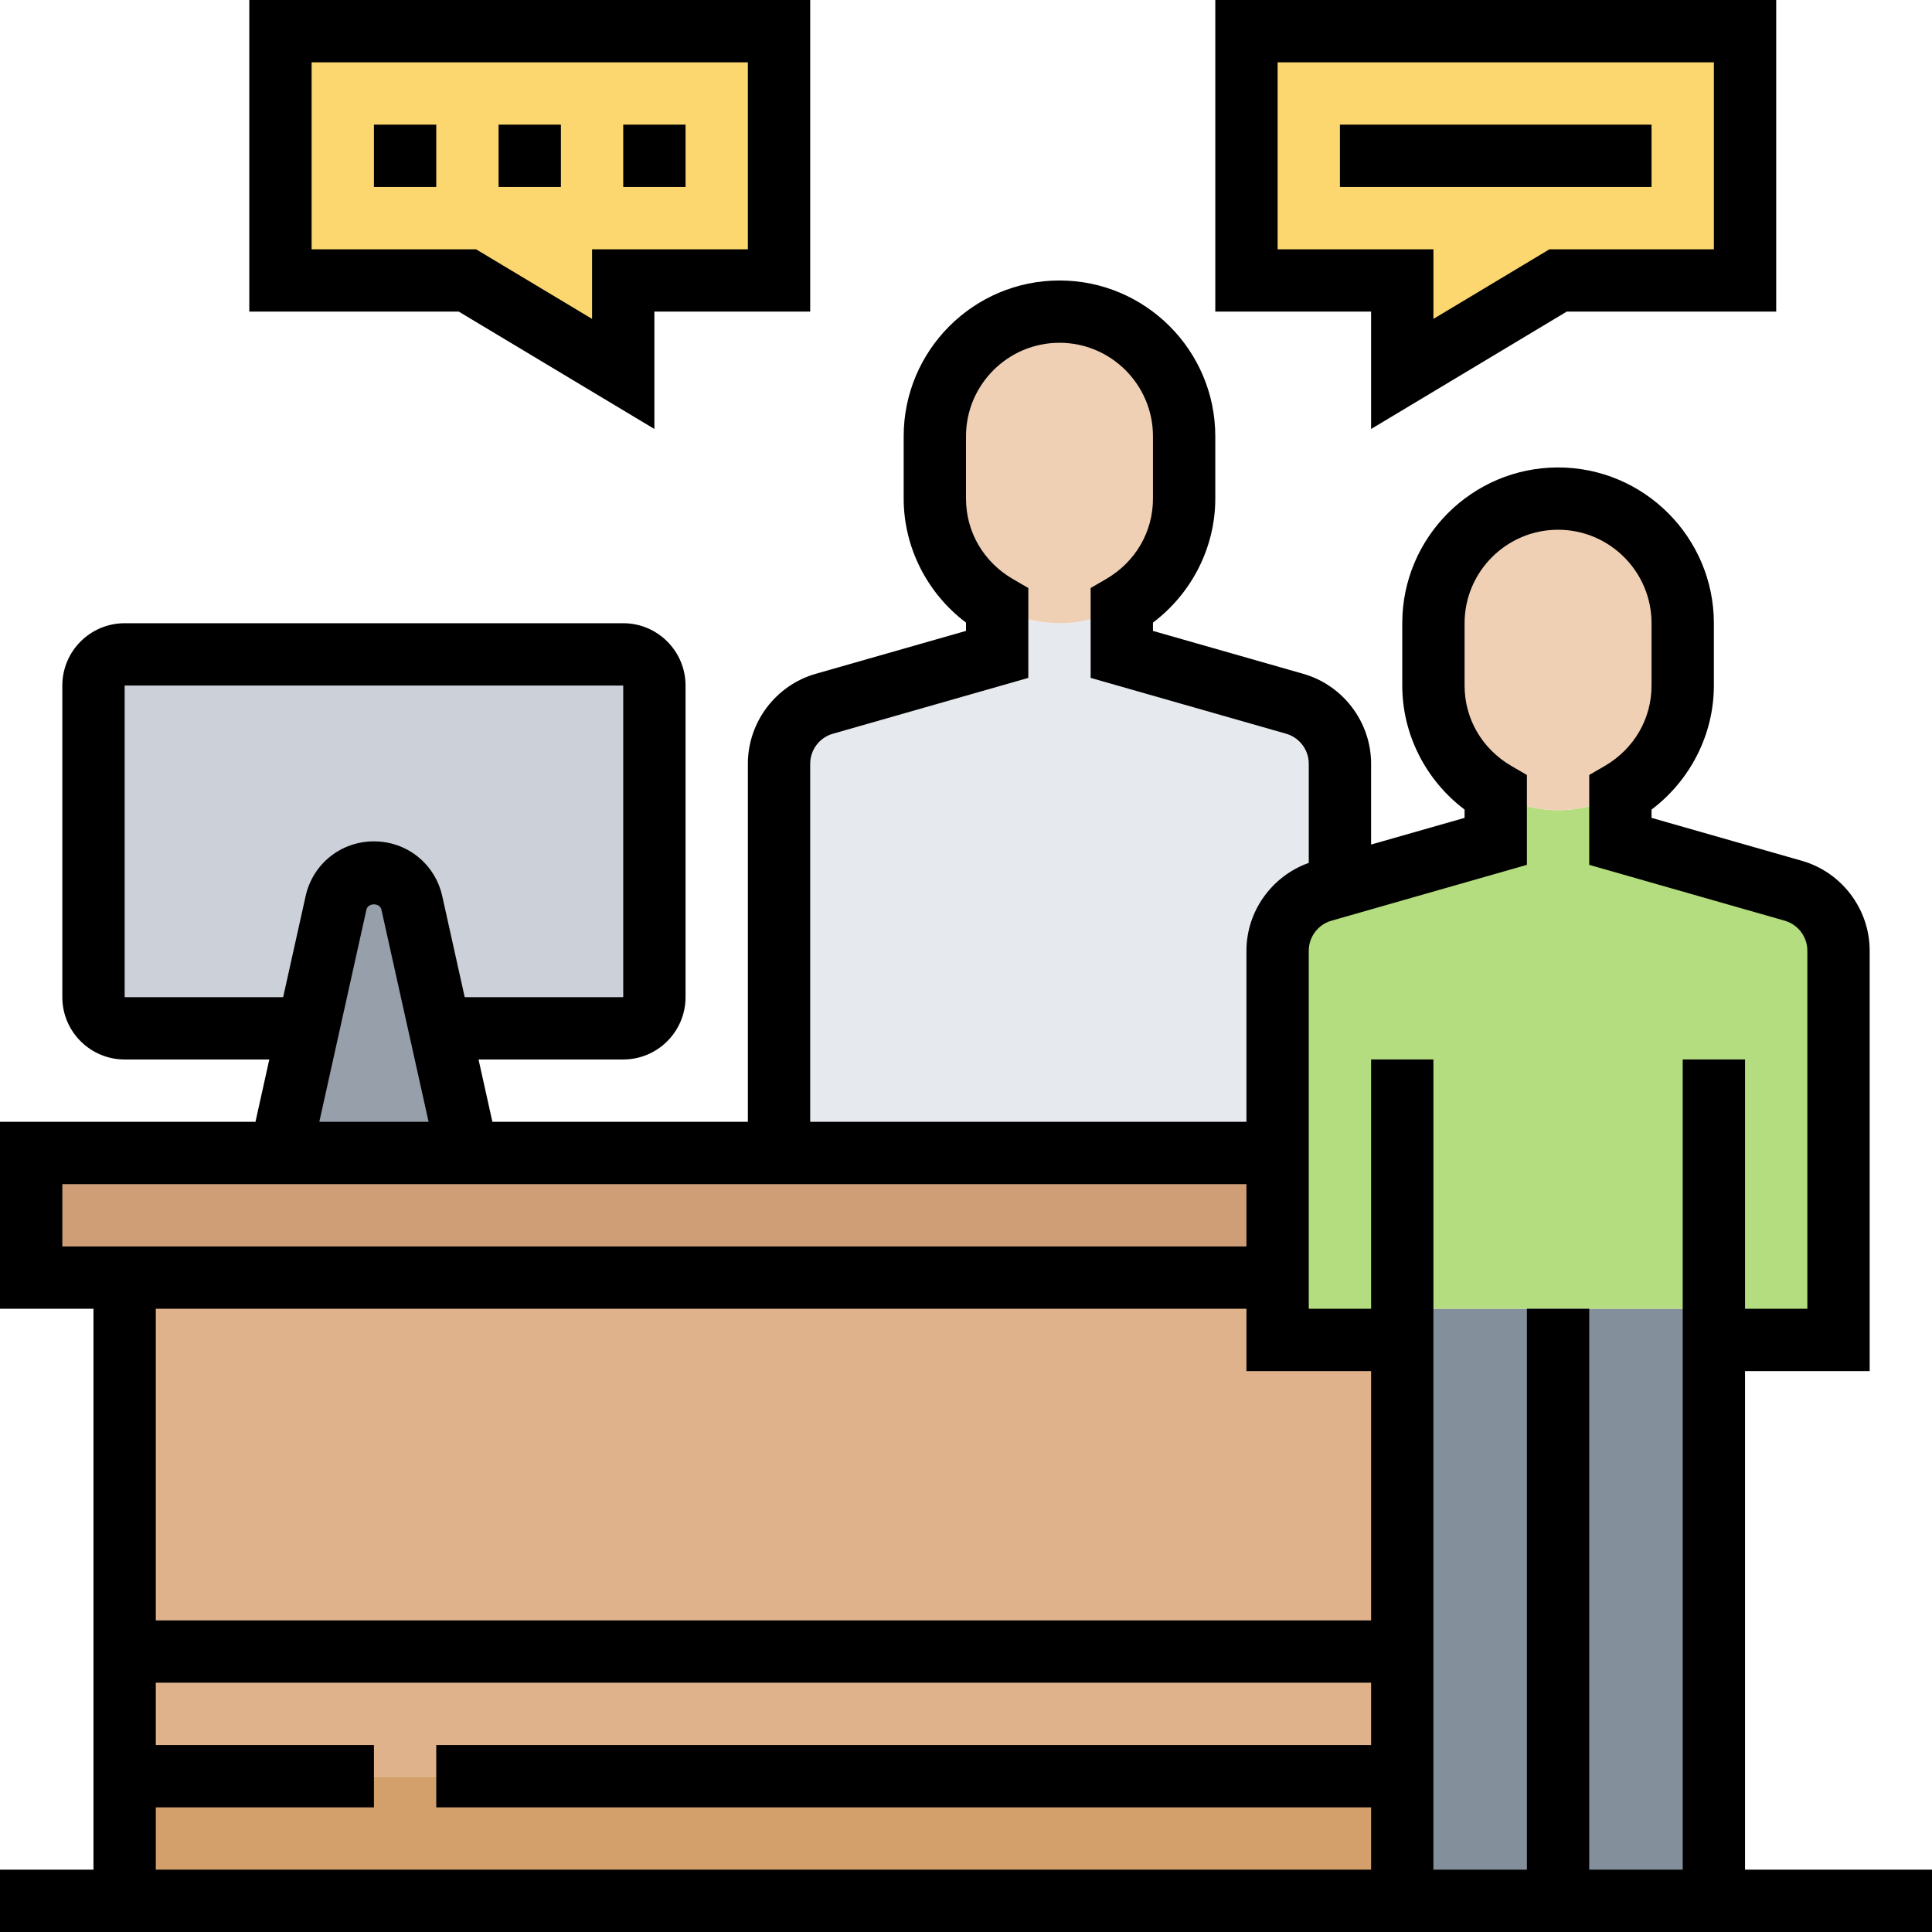 <svg height="496pt" viewBox="0 0 496 496" width="496pt" xmlns="http://www.w3.org/2000/svg"><path d="m360 456v32h-328v-32zm0 0" fill="#d3a06c"/><path d="m360 344v80h-328v-96h296v16zm0 0" fill="#dfb28b"/><path d="m360 424v32h-328v-32zm0 0" fill="#dfb28b"/><path d="m328 296v32h-320v-32zm0 0" fill="#cf9e76"/><path d="m448 8v64h-48l-40 24v-24h-40v-64zm0 0" fill="#fcd770"/><path d="m72 8h128v64h-40v24l-40-24h-48zm0 0" fill="#fcd770"/><path d="m168 176v80c0 4.398-3.602 8-8 8h-47.121l-7.117-32.16c-1.043-4.559-5.121-7.84-9.762-7.84s-8.719 3.281-9.762 7.84l-7.117 32.16h-47.121c-4.398 0-8-3.602-8-8v-80c0-4.398 3.602-8 8-8h128c4.398 0 8 3.602 8 8zm0 0" fill="#ccd1d9"/><path d="m112.879 264 7.121 32h-48l7.121-32 7.117-32.16c1.043-4.559 5.121-7.84 9.762-7.84s8.719 3.281 9.762 7.84zm0 0" fill="#969faa"/><path d="m288 155.68v12.32l44.398 12.719c6.883 1.922 11.602 8.242 11.602 15.359v27.922l.879 3.199-5.277 1.52c-6.883 1.922-11.602 8.242-11.602 15.359v51.922h-128v-99.922c0-7.117 4.719-13.438 11.602-15.359l44.398-12.719v-12.32c4.719 2.719 10.16 4.32 16 4.32s11.281-1.602 16-4.32zm0 0" fill="#e6e9ed"/><path d="m440 344v144h-40v-152h40zm0 0" fill="#838f9b"/><path d="m400 336v152h-40v-152zm0 0" fill="#838f9b"/><path d="m416 203.68v12.32l44.398 12.719c6.883 1.922 11.602 8.242 11.602 15.359v99.922h-32v-8h-80v8h-32v-99.922c0-7.117 4.719-13.438 11.602-15.359l5.277-1.52 39.121-11.199v-12.32c4.719 2.719 10.16 4.32 16 4.32s11.281-1.602 16-4.32zm0 0" fill="#b4dd7f"/><path d="m416 203.68c-4.719 2.719-10.16 4.32-16 4.32s-11.281-1.602-16-4.32c-9.602-5.52-16-15.84-16-27.68v-16c0-17.68 14.32-32 32-32 8.801 0 16.801 3.602 22.641 9.359 5.758 5.84 9.359 13.84 9.359 22.641v16c0 11.84-6.398 22.16-16 27.68zm0 0" fill="#f0d0b4"/><path d="m288 155.68c-4.719 2.719-10.16 4.32-16 4.32s-11.281-1.602-16-4.32c-9.602-5.52-16-15.84-16-27.68v-16c0-17.68 14.32-32 32-32 8.801 0 16.801 3.602 22.641 9.359 5.758 5.84 9.359 13.84 9.359 22.641v16c0 11.84-6.398 22.16-16 27.68zm0 0" fill="#f0d0b4"/><path d="m448 480v-128h32v-107.93c0-10.656-7.16-20.148-17.406-23.078l-38.594-11.023v-2.129c9.969-7.512 16-19.328 16-31.832v-16c0-22.055-17.945-40-40-40s-40 17.945-40 40v16c0 12.504 6.031 24.328 16 31.832v2.129l-24 6.855v-20.754c0-10.656-7.16-20.148-17.406-23.078l-38.594-11.023v-2.129c9.969-7.512 16-19.328 16-31.832v-16c0-22.055-17.945-40-40-40s-40 17.945-40 40v16c0 12.504 6.031 24.328 16 31.832v2.129l-38.594 11.023c-10.246 2.93-17.406 12.422-17.406 23.078v91.93h-65.586l-3.559-16h37.145c8.824 0 16-7.176 16-16v-80c0-8.824-7.176-16-16-16h-128c-8.824 0-16 7.176-16 16v80c0 8.824 7.176 16 16 16h37.137l-3.551 16h-65.586v48h24v144h-24v16h496v-16zm-56-257.969v-23.07l-3.977-2.312c-7.527-4.383-12.023-12.105-12.023-20.648v-16c0-13.23 10.77-24 24-24s24 10.77 24 24v16c0 8.543-4.496 16.266-12.023 20.648l-3.977 2.312v23.07l50.191 14.336c3.426.984 5.809 4.145 5.809 7.703v91.93h-16v-64h-16v208h-24v-144h-16v144h-24v-208h-16v64h-16v-91.93c0-3.551 2.383-6.719 5.809-7.695zm-184-25.961c0-3.551 2.383-6.719 5.809-7.695l50.191-14.344v-23.07l-3.977-2.312c-7.527-4.383-12.023-12.105-12.023-20.648v-16c0-13.23 10.77-24 24-24s24 10.77 24 24v16c0 8.543-4.496 16.266-12.023 20.648l-3.977 2.312v23.07l50.191 14.336c3.426.984 5.809 4.145 5.809 7.703v25.457c-9.473 3.375-16 12.402-16 22.543v43.93h-112zm-176 59.93v-80h128v80h-40.695l-5.762-25.922c-1.84-8.285-9.047-14.078-17.543-14.078s-15.703 5.793-17.543 14.07l-5.762 25.93zm62.07-22.465c.41-1.816 3.449-1.816 3.852 0l12.109 54.465h-28.055zm-78.07 70.465h304v16h-304zm304 32v16h32v64h-312v-80zm-280 128h56v-16h-56v-16h312v16h-240v16h240v16h-312zm0 0"/><path d="m128 32h16v16h-16zm0 0"/><path d="m160 32h16v16h-16zm0 0"/><path d="m96 32h16v16h-16zm0 0"/><path d="m168 110.129v-30.129h40v-80h-144v80h53.785zm-88-94.129h112v48h-40v17.871l-29.785-17.871h-42.215zm0 0"/><path d="m352 110.129 50.215-30.129h53.785v-80h-144v80h40zm-24-46.129v-48h112v48h-42.215l-29.785 17.871v-17.871zm0 0"/><path d="m344 32h80v16h-80zm0 0"/></svg>